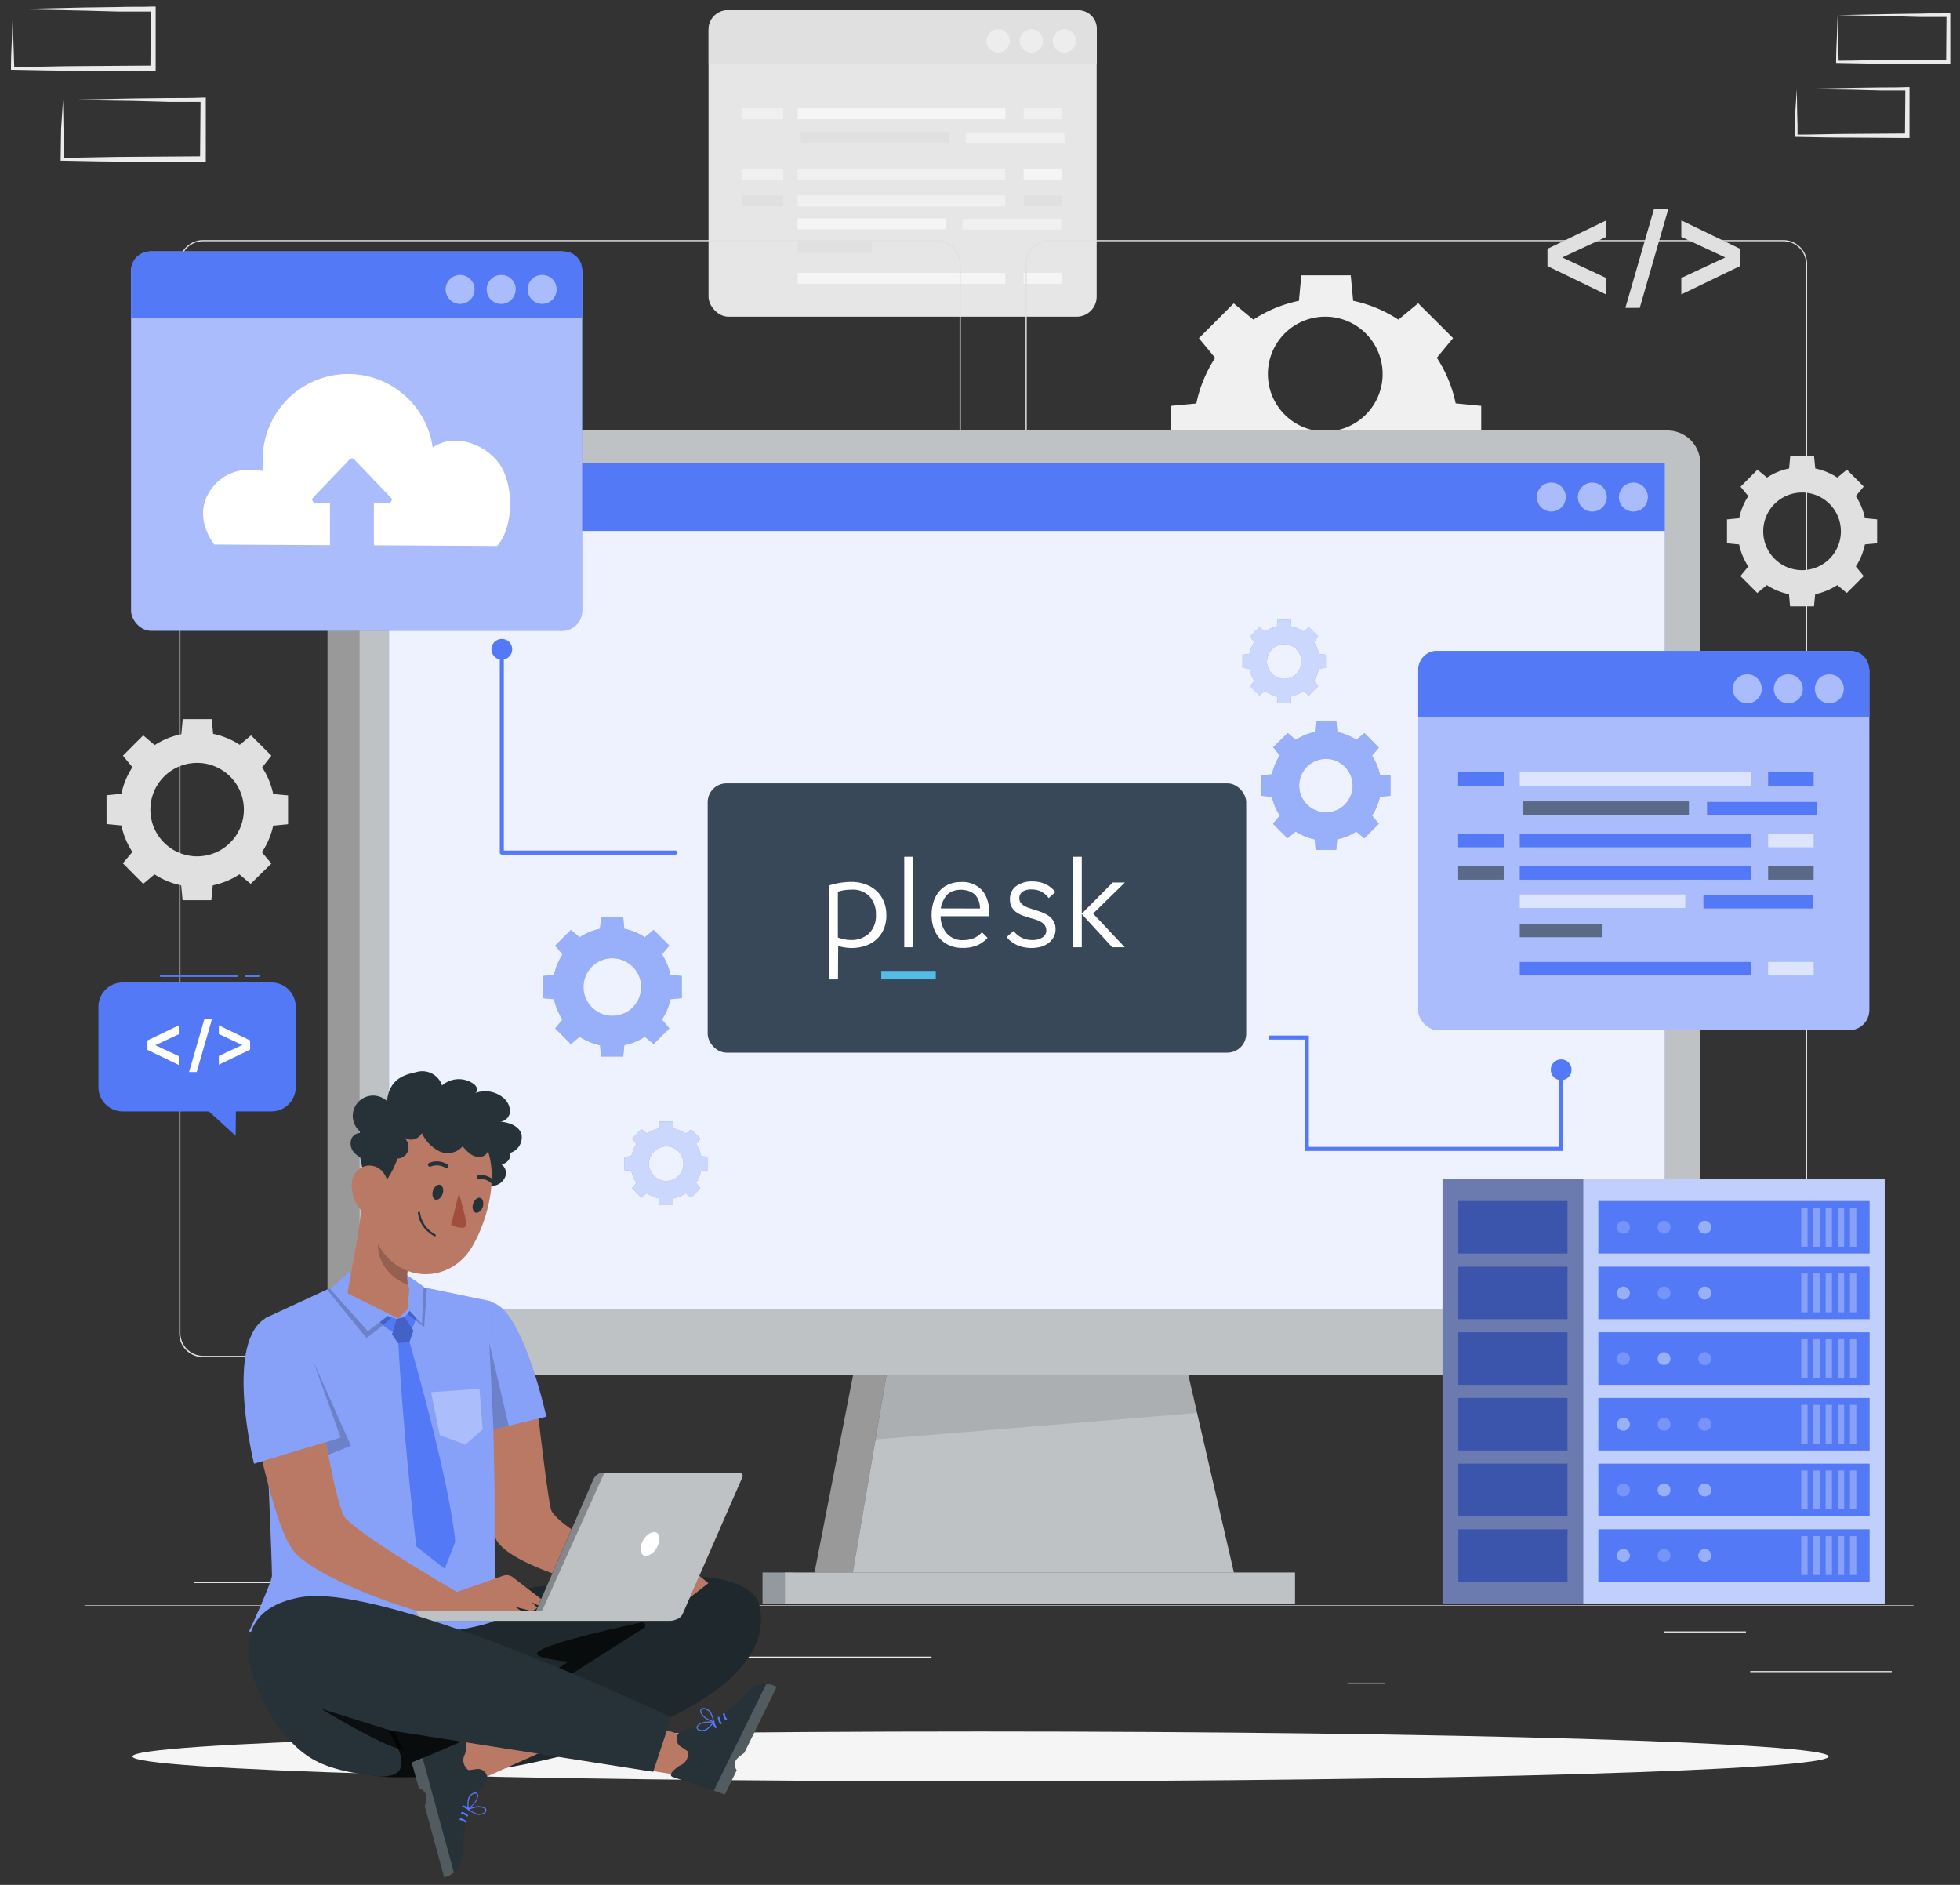 <svg id="Layer_1" data-name="Layer 1" xmlns="http://www.w3.org/2000/svg" xmlns:xlink="http://www.w3.org/1999/xlink" viewBox="0 0 520 500"><rect x="0" y="0" width="520" height="500" fill="#333333" stroke="none"/><defs><style>.cls-1{fill:none;}.cls-2{fill:#e0e0e0;}.cls-3{fill:#f0f0f0;}.cls-4{fill:#e6e6e6;}.cls-5{fill:#fafafa;}.cls-10,.cls-5{opacity:0.5;}.cls-10,.cls-11,.cls-12,.cls-16,.cls-17,.cls-18,.cls-19,.cls-20,.cls-21,.cls-22,.cls-23,.cls-5,.cls-6{isolation:isolate;}.cls-10,.cls-11,.cls-14,.cls-16,.cls-17,.cls-18,.cls-19,.cls-6{fill:#fff;}.cls-21,.cls-6{opacity:0.6;}.cls-7{fill:#ebebeb;}.cls-8{fill:#f5f5f5;}.cls-21,.cls-9{fill:#263238;}.cls-11,.cls-13,.cls-23{opacity:0.7;}.cls-12{opacity:0.1;}.cls-15{fill:#5479f7;}.cls-16{opacity:0.9;}.cls-17{opacity:0.4;}.cls-18,.cls-20,.cls-26{opacity:0.3;}.cls-19,.cls-22{opacity:0.2;}.cls-24{fill:#b97964;}.cls-25{fill:#a24e3f;}.cls-27{clip-path:url(#clip-path);}.cls-28{fill:#384859;}.cls-29{fill:#53bce6;}</style><clipPath id="clip-path"><rect class="cls-1" x="187.75" y="207.8" width="142.88" height="71.44" rx="5"/></clipPath></defs><path class="cls-2" d="M463.83,131.6a17,17,0,0,0-2.42,5.86l-3.23.32v6.33l3.23.31a16.85,16.85,0,0,0,2.42,5.86l-2.09,2.53,4.48,4.48,2.54-2.09a16.83,16.83,0,0,0,5.86,2.41l.3,3.23h6.34l.32-3.23a17.19,17.19,0,0,0,5.86-2.41l2.52,2.09,4.49-4.48-2.09-2.54a17,17,0,0,0,2.41-5.86l3.24-.31v-6.33l-3.24-.32a16.93,16.93,0,0,0-2.42-5.86l2.1-2.53L490,124.58l-2.54,2.1a17.19,17.19,0,0,0-5.86-2.41l-.32-3.24h-6.32l-.3,3.24a16.64,16.64,0,0,0-5.86,2.41l-2.54-2.09-4.48,4.51Zm21.55,2.06a10.3,10.3,0,1,1-14.57,0,10.31,10.31,0,0,1,14.57,0Z"/><path class="cls-3" d="M322.39,94.94a35,35,0,0,0-5,12.09l-6.75.63v13.08l6.75.64a35,35,0,0,0,5,12.09l-4.31,5.21,9.24,9.24,5.22-4.31a34.58,34.58,0,0,0,12.09,5l.63,6.75h13.08l.64-6.75a34.65,34.65,0,0,0,12.08-5l5.22,4.31,9.24-9.24-4.31-5.21a35,35,0,0,0,5-12.09l6.76-.64V107.66L386.2,107a35,35,0,0,0-5-12.09l4.31-5.22-9.26-9.24L371,84.79a35.09,35.09,0,0,0-12-5l-.64-6.75H345.25l-.63,6.75a35,35,0,0,0-12.09,5l-5.22-4.31-9.23,9.24Zm44.43,4.31a15.22,15.22,0,1,1,0-.06Z"/><rect class="cls-4" x="187.98" y="2.71" width="102.97" height="81.3" rx="5.32"/><path class="cls-2" d="M193,2.71h93.09a4.9,4.9,0,0,1,4.9,4.9v9.28H188V7.7A5,5,0,0,1,193,2.71Z"/><path class="cls-5" d="M285.49,10.83a3.1,3.1,0,1,1-3.11-3.09h0A3.09,3.09,0,0,1,285.49,10.83Z"/><path class="cls-5" d="M276.7,10.83a3.1,3.1,0,1,1-3.11-3.09h0a3.09,3.09,0,0,1,3.1,3.08Z"/><circle class="cls-5" cx="264.81" cy="10.83" r="3.09"/><rect class="cls-6" x="211.62" y="28.74" width="55.09" height="2.89"/><rect class="cls-2" x="212.47" y="34.98" width="39.42" height="2.89"/><rect class="cls-3" x="271.58" y="28.74" width="10.07" height="2.89"/><rect class="cls-3" x="196.96" y="28.74" width="10.84" height="2.89"/><rect class="cls-3" x="211.62" y="44.91" width="55.09" height="2.89"/><rect class="cls-6" x="271.58" y="44.91" width="10.07" height="2.89"/><rect class="cls-3" x="196.96" y="44.91" width="10.84" height="2.89"/><rect class="cls-6" x="211.62" y="72.39" width="55.09" height="2.89"/><rect class="cls-6" x="271.58" y="72.39" width="10.07" height="2.89"/><rect class="cls-3" x="211.62" y="51.86" width="55.09" height="2.89"/><rect class="cls-2" x="271.58" y="51.86" width="10.07" height="2.89"/><rect class="cls-2" x="196.96" y="51.86" width="10.84" height="2.89"/><rect class="cls-3" x="256.21" y="35.09" width="26.19" height="2.89"/><rect class="cls-6" x="211.62" y="57.92" width="39.42" height="2.89"/><rect class="cls-3" x="255.35" y="58.04" width="26.19" height="2.89"/><rect class="cls-2" x="211.62" y="64.2" width="19.72" height="2.89"/><path class="cls-2" d="M426.14,62.84l-11.67,5.45,11.67,5.45v4.4L410.55,70.6V66l15.59-7.54Z"/><path class="cls-2" d="M461.66,66v4.57l-15.6,7.54V73.74l11.67-5.45-11.67-5.45V58.46Z"/><polygon class="cls-2" points="438.83 55.38 431.22 81.67 435.03 81.67 442.63 55.38 438.83 55.38"/><path class="cls-2" d="M35.13,203.52a20.42,20.42,0,0,0-2.92,7.07l-3.94.36v7.64l3.94.38A20.32,20.32,0,0,0,35.13,226l-2.54,3L38,234.46l3-2.52a20.42,20.42,0,0,0,7.07,2.92l.37,3.94h7.63l.38-3.94a20.37,20.37,0,0,0,7.06-2.92l3,2.52L72,229.07l-2.52-3a20.17,20.17,0,0,0,3-7.05l3.94-.38V211l-3.94-.36a20.42,20.42,0,0,0-2.92-7.07L72,200.46l-5.39-5.39-3,2.51a20.54,20.54,0,0,0-7.06-2.91l-.38-3.91H48.48l-.37,4a20.46,20.46,0,0,0-7.07,2.9L38,195.07l-5.38,5.39ZM61.07,206a12.4,12.4,0,1,1-17.54,0A12.4,12.4,0,0,1,61.07,206Z"/><rect class="cls-7" x="464.34" y="443.28" width="37.55" height="0.28"/><rect class="cls-7" x="357.51" y="446.36" width="9.86" height="0.28"/><rect class="cls-7" x="441.45" y="432.76" width="21.75" height="0.28"/><rect class="cls-7" x="51.4" y="419.66" width="48.95" height="0.28"/><rect class="cls-7" x="110.45" y="419.66" width="7.18" height="0.28"/><rect class="cls-7" x="140.96" y="439.45" width="106.18" height="0.28"/><path class="cls-2" d="M473.13,360H278.4a6.32,6.32,0,0,1-6.31-6.31V70a6.32,6.32,0,0,1,6.31-6.31H473.13A6.3,6.3,0,0,1,479.44,70V353.66A6.31,6.31,0,0,1,473.13,360ZM278.4,64a6,6,0,0,0-6,6V353.66a6,6,0,0,0,6,6H473.13a6,6,0,0,0,6-6V70a6,6,0,0,0-6-6Z"/><path class="cls-2" d="M248.58,360H53.86a6.32,6.32,0,0,1-6.32-6.31V70a6.32,6.32,0,0,1,6.32-6.31H248.58A6.31,6.31,0,0,1,254.9,70h0V353.66a6.31,6.31,0,0,1-6.32,6.31ZM53.86,64a6,6,0,0,0-6,6V353.66a6.06,6.06,0,0,0,6,6H248.58a6,6,0,0,0,6-6V70a6,6,0,0,0-6-6H53.86Z"/><rect class="cls-2" x="22.42" y="425.8" width="485.25" height="0.13"/><g id="freepik--Shadow--inject-256"><path class="cls-8" d="M485.13,465.93c0,3.64-100.75,6.6-225,6.6s-225-3-225-6.6,100.74-6.62,225-6.62S485.13,462.28,485.13,465.93Z"/></g><rect class="cls-9" x="202.3" y="417.13" width="8.23" height="8.23"/><path class="cls-10" d="M96.7,99.19h25.46V349.71H94.77a7.88,7.88,0,0,1-7.88-7.88h0V109a9.81,9.81,0,0,1,9.8-9.82Z"/><polygon class="cls-10" points="227.18 360.39 215.97 417.8 232.23 417.8 245.2 360.87 227.18 360.39"/><rect class="cls-10" x="202.3" y="417.13" width="8.23" height="8.23"/><polygon class="cls-9" points="329.26 425.36 224.85 425.36 239.68 338.35 309.17 338.35 329.26 425.36"/><polygon class="cls-11" points="329.26 425.36 224.85 425.36 239.68 338.35 309.17 338.35 329.26 425.36"/><polygon class="cls-12" points="315.23 364.71 235.15 364.71 232.23 381.85 317.55 374.81 315.23 364.71"/><rect class="cls-9" x="208.23" y="417.13" width="135.35" height="8.23"/><g class="cls-13"><rect class="cls-14" x="208.23" y="417.13" width="135.35" height="8.23"/></g><path class="cls-9" d="M103.94,114.19H442.48a8.73,8.73,0,0,1,8.62,8.8V355.91a8.72,8.72,0,0,1-8.62,8.8H103.94a8.73,8.73,0,0,1-8.62-8.8V123A8.73,8.73,0,0,1,103.94,114.19Z"/><g class="cls-13"><path class="cls-14" d="M103.94,114.19H442.48a8.73,8.73,0,0,1,8.62,8.8V355.91a8.72,8.72,0,0,1-8.62,8.8H103.94a8.73,8.73,0,0,1-8.62-8.8V123A8.73,8.73,0,0,1,103.94,114.19Z"/></g><rect class="cls-15" x="103.21" y="122.82" width="338.48" height="224.58"/><rect class="cls-16" x="103.21" y="122.82" width="338.48" height="224.58"/><rect class="cls-15" x="103.21" y="122.82" width="338.48" height="18.02"/><path class="cls-10" d="M437.18,131.84a3.84,3.84,0,1,1-3.85-3.83h0A3.84,3.84,0,0,1,437.18,131.84Z"/><path class="cls-10" d="M426.29,131.84a3.84,3.84,0,1,1-3.85-3.83h0A3.85,3.85,0,0,1,426.29,131.84Z"/><path class="cls-10" d="M415.41,131.84a3.84,3.84,0,1,1-3.85-3.83h0A3.84,3.84,0,0,1,415.41,131.84Z"/><path class="cls-15" d="M149.23,253.18a15.83,15.83,0,0,0-2.24,5.44l-3,.28v5.88l3,.29a15.58,15.58,0,0,0,2.24,5.39l-1.94,2.35,4.16,4.15,2.34-1.93a16.06,16.06,0,0,0,5.39,2.24l.29,3h5.88l.28-3a15.75,15.75,0,0,0,5.44-2.24l2.34,1.93,4.16-4.15-1.94-2.35a15.6,15.6,0,0,0,2.25-5.39l3-.29V258.9l-3-.28a15.57,15.57,0,0,0-2.25-5.44l1.94-2.34-4.16-4.16-2.34,1.94a15.57,15.57,0,0,0-5.44-2.25l-.28-3h-5.88l-.29,3a15.6,15.6,0,0,0-5.39,2.25l-2.34-1.94-4.16,4.16Zm18.63,3.23a7.65,7.65,0,1,1-10.81,0l0,0a7.65,7.65,0,0,1,10.77,0Z"/><path class="cls-17" d="M149.23,253.18a15.83,15.83,0,0,0-2.24,5.44l-3,.28v5.88l3,.29a15.58,15.58,0,0,0,2.24,5.39l-1.94,2.35,4.16,4.15,2.34-1.93a16.06,16.06,0,0,0,5.39,2.24l.29,3h5.88l.28-3a15.75,15.75,0,0,0,5.44-2.24l2.34,1.93,4.16-4.15-1.94-2.35a15.6,15.6,0,0,0,2.25-5.39l3-.29V258.9l-3-.28a15.57,15.57,0,0,0-2.25-5.44l1.94-2.34-4.16-4.16-2.34,1.94a15.57,15.57,0,0,0-5.44-2.25l-.28-3h-5.88l-.29,3a15.6,15.6,0,0,0-5.39,2.25l-2.34-1.94-4.16,4.16Zm18.63,3.23a7.65,7.65,0,1,1-10.81,0l0,0a7.65,7.65,0,0,1,10.77,0Z"/><path class="cls-15" d="M339.54,200.38a14.59,14.59,0,0,0-2.08,5l-2.81.26v5.47l2.81.26a14.67,14.67,0,0,0,2.08,5l-1.8,2.15,3.86,3.86,2.15-1.8a14.52,14.52,0,0,0,5.05,2.08l.25,2.81h5.46l.25-2.81a14.52,14.52,0,0,0,5.05-2.08l2.15,1.8,3.86-3.86-1.8-2.15a14.67,14.67,0,0,0,2.08-5l2.81-.26v-5.39l-2.81-.26a14.75,14.75,0,0,0-2.08-5l1.8-2.15L362,194.45l-2.15,1.8a14.72,14.72,0,0,0-5.05-2.08l-.25-2.81h-5.46l-.25,2.81a14.72,14.72,0,0,0-5.05,2.08l-2.15-1.8-3.86,3.77Zm17.24,3a7.09,7.09,0,1,1-10,0h0a7.09,7.09,0,0,1,10,0l0,0Z"/><path class="cls-17" d="M339.54,200.38a14.59,14.59,0,0,0-2.08,5l-2.81.26v5.47l2.81.26a14.67,14.67,0,0,0,2.08,5l-1.8,2.15,3.86,3.86,2.15-1.8a14.52,14.52,0,0,0,5.05,2.08l.25,2.81h5.46l.25-2.81a14.52,14.52,0,0,0,5.05-2.08l2.15,1.8,3.86-3.86-1.8-2.15a14.67,14.67,0,0,0,2.08-5l2.81-.26v-5.39l-2.81-.26a14.75,14.75,0,0,0-2.08-5l1.8-2.15L362,194.45l-2.15,1.8a14.72,14.72,0,0,0-5.05-2.08l-.25-2.81h-5.46l-.25,2.81a14.72,14.72,0,0,0-5.05,2.08l-2.15-1.8-3.86,3.77Zm17.24,3a7.09,7.09,0,1,1-10,0h0a7.09,7.09,0,0,1,10,0l0,0Z"/><path class="cls-15" d="M332.8,170.26a9.59,9.59,0,0,0-1.34,3.24l-1.82.16v3.52l1.82.17a9.32,9.32,0,0,0,1.34,3.24l-1.17,1.4,2.49,2.48,1.41-1.16a9.34,9.34,0,0,0,3.24,1.35l.17,1.82h3.51l.17-1.82a9.21,9.21,0,0,0,3.23-1.35l1.41,1.16,2.48-2.48-1.15-1.4a9.51,9.51,0,0,0,1.34-3.24l1.82-.17v-3.52l-1.82-.17a9.8,9.8,0,0,0-1.34-3.24l1.15-1.4-2.48-2.49-1.41,1.17a9.48,9.48,0,0,0-3.23-1.35l-.17-1.81h-3.51l-.17,1.81a9.53,9.53,0,0,0-3.24,1.35l-1.41-1.17-2.49,2.49Zm11.14,2a4.58,4.58,0,1,1-6.48,0v0A4.59,4.59,0,0,1,343.94,172.21Z"/><path class="cls-11" d="M332.8,170.26a9.59,9.59,0,0,0-1.34,3.24l-1.82.16v3.52l1.82.17a9.32,9.32,0,0,0,1.34,3.24l-1.17,1.4,2.49,2.48,1.41-1.16a9.34,9.34,0,0,0,3.24,1.35l.17,1.82h3.51l.17-1.82a9.21,9.21,0,0,0,3.23-1.35l1.41,1.16,2.48-2.48-1.15-1.4a9.51,9.51,0,0,0,1.34-3.24l1.82-.17v-3.52l-1.82-.17a9.8,9.8,0,0,0-1.34-3.24l1.15-1.4-2.48-2.49-1.41,1.17a9.48,9.48,0,0,0-3.23-1.35l-.17-1.81h-3.51l-.17,1.81a9.53,9.53,0,0,0-3.24,1.35l-1.41-1.17-2.49,2.49Zm11.14,2a4.58,4.58,0,1,1-6.48,0v0A4.59,4.59,0,0,1,343.94,172.21Z"/><path class="cls-15" d="M168.83,303.46a9.52,9.52,0,0,0-1.33,3.23l-1.82.17v3.53l1.82.17a9.44,9.44,0,0,0,1.33,3.23l-1.15,1.4,2.49,2.49,1.4-1.16a9.08,9.08,0,0,0,3.23,1.34l.17,1.82h3.56l.17-1.82a9,9,0,0,0,3.23-1.34l1.42,1.16,2.48-2.49-1.16-1.4a9.27,9.27,0,0,0,1.34-3.23l1.82-.17v-3.53l-1.82-.17a9.46,9.46,0,0,0-1.34-3.23l1.16-1.4-2.48-2.45-1.42,1.08a9.48,9.48,0,0,0-3.23-1.35l-.17-1.81H175l-.17,1.81a9.53,9.53,0,0,0-3.24,1.35l-1.4-1.16L167.72,302Zm11.17,2a4.58,4.58,0,1,1-6.48,0h0A4.59,4.59,0,0,1,180,305.41Z"/><path class="cls-11" d="M168.83,303.46a9.52,9.52,0,0,0-1.33,3.23l-1.82.17v3.53l1.82.17a9.44,9.44,0,0,0,1.33,3.23l-1.15,1.4,2.49,2.49,1.4-1.16a9.08,9.08,0,0,0,3.23,1.34l.17,1.82h3.56l.17-1.82a9,9,0,0,0,3.23-1.34l1.42,1.16,2.48-2.49-1.16-1.4a9.27,9.27,0,0,0,1.34-3.23l1.82-.17v-3.53l-1.82-.17a9.46,9.46,0,0,0-1.34-3.23l1.16-1.4-2.48-2.45-1.42,1.08a9.48,9.48,0,0,0-3.23-1.35l-.17-1.81H175l-.17,1.81a9.53,9.53,0,0,0-3.24,1.35l-1.4-1.16L167.72,302Zm11.17,2a4.58,4.58,0,1,1-6.48,0h0A4.59,4.59,0,0,1,180,305.41Z"/><path class="cls-15" d="M179.19,226.7H133.14a.54.54,0,0,1-.54-.54V172.23a.54.54,0,1,1,1.07,0v53.4h45.52a.54.54,0,0,1,.54.53A.54.54,0,0,1,179.19,226.7Z"/><circle class="cls-15" cx="133.14" cy="172.23" r="2.76"/><circle class="cls-15" cx="414.18" cy="283.78" r="2.76"/><polygon class="cls-15" points="414.72 305.31 346.18 305.31 346.18 275.78 336.61 275.78 336.61 274.7 347.25 274.7 347.25 304.23 413.64 304.23 413.64 283.38 414.72 283.38 414.72 305.31"/><g id="freepik--Server--inject-256"><rect class="cls-15" x="382.71" y="312.84" width="117.31" height="112.52"/><rect class="cls-17" x="382.71" y="312.84" width="117.31" height="112.52"/><rect class="cls-17" x="420.05" y="312.84" width="79.96" height="112.52"/><rect class="cls-15" x="424.05" y="318.59" width="71.97" height="13.93"/><rect class="cls-15" x="424.05" y="336.01" width="71.97" height="13.93"/><rect class="cls-15" x="424.05" y="353.42" width="71.97" height="13.93"/><rect class="cls-15" x="424.05" y="370.84" width="71.97" height="13.93"/><rect class="cls-15" x="424.05" y="388.26" width="71.97" height="13.93"/><rect class="cls-15" x="424.05" y="405.68" width="71.97" height="13.93"/><rect class="cls-15" x="386.9" y="318.59" width="28.97" height="13.93"/><rect class="cls-15" x="386.9" y="336.01" width="28.97" height="13.93"/><rect class="cls-15" x="386.9" y="353.42" width="28.97" height="13.93"/><rect class="cls-15" x="386.9" y="370.84" width="28.97" height="13.93"/><rect class="cls-15" x="386.9" y="388.26" width="28.97" height="13.93"/><rect class="cls-15" x="386.9" y="405.68" width="28.97" height="13.93"/><rect class="cls-18" x="490.81" y="320.4" width="1.68" height="10.31"/><rect class="cls-18" x="487.58" y="320.4" width="1.68" height="10.31"/><rect class="cls-18" x="484.35" y="320.4" width="1.68" height="10.31"/><rect class="cls-18" x="481.11" y="320.4" width="1.68" height="10.31"/><rect class="cls-18" x="477.88" y="320.4" width="1.68" height="10.31"/><rect class="cls-18" x="490.81" y="337.82" width="1.68" height="10.3"/><rect class="cls-18" x="487.58" y="337.82" width="1.68" height="10.3"/><rect class="cls-18" x="484.35" y="337.82" width="1.68" height="10.3"/><rect class="cls-18" x="481.11" y="337.82" width="1.68" height="10.3"/><rect class="cls-18" x="477.88" y="337.82" width="1.68" height="10.3"/><rect class="cls-18" x="490.81" y="355.24" width="1.68" height="10.3"/><rect class="cls-18" x="487.58" y="355.24" width="1.68" height="10.3"/><rect class="cls-18" x="484.35" y="355.24" width="1.68" height="10.3"/><rect class="cls-18" x="481.11" y="355.24" width="1.68" height="10.3"/><rect class="cls-18" x="477.88" y="355.24" width="1.68" height="10.3"/><rect class="cls-18" x="490.81" y="372.66" width="1.68" height="10.31"/><rect class="cls-18" x="487.58" y="372.66" width="1.68" height="10.31"/><rect class="cls-18" x="484.35" y="372.66" width="1.68" height="10.31"/><rect class="cls-18" x="481.11" y="372.66" width="1.68" height="10.31"/><rect class="cls-18" x="477.88" y="372.66" width="1.68" height="10.31"/><rect class="cls-18" x="490.81" y="390.08" width="1.68" height="10.3"/><rect class="cls-18" x="487.58" y="390.08" width="1.68" height="10.3"/><rect class="cls-18" x="484.35" y="390.08" width="1.68" height="10.3"/><rect class="cls-18" x="481.11" y="390.08" width="1.68" height="10.3"/><rect class="cls-18" x="477.88" y="390.08" width="1.68" height="10.3"/><rect class="cls-18" x="490.81" y="407.49" width="1.68" height="10.31"/><rect class="cls-18" x="487.58" y="407.49" width="1.68" height="10.31"/><rect class="cls-18" x="484.35" y="407.49" width="1.68" height="10.31"/><rect class="cls-18" x="481.11" y="407.49" width="1.68" height="10.31"/><rect class="cls-18" x="477.88" y="407.49" width="1.68" height="10.31"/><path class="cls-19" d="M432.42,325.55a1.72,1.72,0,1,1-1.71-1.71h0A1.72,1.72,0,0,1,432.42,325.55Z"/><path class="cls-19" d="M443.19,325.55a1.71,1.71,0,1,1-1.71-1.71h0A1.71,1.71,0,0,1,443.19,325.55Z"/><path class="cls-17" d="M454,325.55a1.72,1.72,0,1,1-1.72-1.71h0A1.72,1.72,0,0,1,454,325.55Z"/><path class="cls-17" d="M432.42,343a1.72,1.72,0,1,1-1.71-1.71h0A1.72,1.72,0,0,1,432.42,343Z"/><path class="cls-19" d="M443.19,343a1.71,1.71,0,1,1-1.71-1.71h0A1.71,1.71,0,0,1,443.19,343Z"/><path class="cls-17" d="M454,343a1.72,1.72,0,1,1-1.72-1.71h0A1.72,1.72,0,0,1,454,343Z"/><path class="cls-19" d="M432.42,360.39a1.72,1.72,0,1,1-1.71-1.71h0A1.72,1.72,0,0,1,432.42,360.39Z"/><path class="cls-17" d="M443.19,360.39a1.71,1.71,0,1,1-1.71-1.71h0A1.71,1.71,0,0,1,443.19,360.39Z"/><path class="cls-19" d="M454,360.39a1.72,1.72,0,1,1-1.72-1.71h0A1.72,1.72,0,0,1,454,360.39Z"/><path class="cls-17" d="M432.42,377.81a1.72,1.72,0,1,1-1.71-1.71h0A1.72,1.72,0,0,1,432.42,377.81Z"/><path class="cls-19" d="M443.19,377.81a1.71,1.71,0,1,1-1.71-1.71h0A1.71,1.71,0,0,1,443.19,377.81Z"/><path class="cls-19" d="M454,377.81a1.72,1.72,0,1,1-1.72-1.71h0A1.72,1.72,0,0,1,454,377.81Z"/><path class="cls-19" d="M432.42,395.23a1.72,1.72,0,1,1-1.71-1.71h0A1.72,1.72,0,0,1,432.42,395.23Z"/><path class="cls-17" d="M443.19,395.23a1.71,1.71,0,1,1-1.71-1.71h0A1.71,1.71,0,0,1,443.19,395.23Z"/><path class="cls-17" d="M454,395.23a1.72,1.72,0,1,1-1.72-1.71h0A1.72,1.72,0,0,1,454,395.23Z"/><path class="cls-17" d="M432.42,412.61a1.72,1.72,0,1,1-1.71-1.71h0A1.72,1.72,0,0,1,432.42,412.61Z"/><path class="cls-19" d="M443.19,412.61a1.71,1.71,0,1,1-1.71-1.71h0A1.71,1.71,0,0,1,443.19,412.61Z"/><path class="cls-17" d="M454,412.61a1.72,1.72,0,1,1-1.72-1.71h0A1.72,1.72,0,0,1,454,412.61Z"/><rect class="cls-20" x="382.71" y="312.84" width="37.34" height="112.52"/></g><rect class="cls-15" x="376.27" y="172.65" width="119.67" height="100.62" rx="5.32"/><rect class="cls-10" x="376.27" y="172.65" width="119.67" height="100.62" rx="5.32"/><path class="cls-15" d="M381.26,172.65H491a4.9,4.9,0,0,1,4.9,4.9V190.2H376.26V177.63a5,5,0,0,1,5-5Z"/><path class="cls-10" d="M489.17,182.7a3.84,3.84,0,1,1-3.84-3.83h0A3.83,3.83,0,0,1,489.17,182.7Z"/><path class="cls-10" d="M478.29,182.7a3.84,3.84,0,1,1-3.84-3.83h0A3.83,3.83,0,0,1,478.29,182.7Z"/><path class="cls-10" d="M467.4,182.7a3.84,3.84,0,1,1-3.85-3.83h0A3.83,3.83,0,0,1,467.4,182.7Z"/><rect class="cls-6" x="403.2" y="204.86" width="61.38" height="3.58"/><rect class="cls-21" x="404.15" y="212.59" width="43.92" height="3.58"/><rect class="cls-15" x="469.09" y="204.86" width="12.08" height="3.58"/><rect class="cls-15" x="386.86" y="204.86" width="12.08" height="3.58"/><rect class="cls-15" x="403.2" y="221.18" width="61.38" height="3.58"/><rect class="cls-6" x="469.09" y="221.18" width="12.08" height="3.58"/><rect class="cls-15" x="386.86" y="221.18" width="12.08" height="3.58"/><rect class="cls-15" x="403.2" y="255.18" width="61.38" height="3.58"/><rect class="cls-6" x="469.09" y="255.18" width="12.08" height="3.58"/><rect class="cls-15" x="403.2" y="229.78" width="61.38" height="3.58"/><rect class="cls-21" x="469.09" y="229.78" width="12.08" height="3.58"/><rect class="cls-21" x="386.86" y="229.78" width="12.08" height="3.58"/><rect class="cls-15" x="452.88" y="212.73" width="29.17" height="3.58"/><rect class="cls-6" x="403.2" y="237.28" width="43.92" height="3.58"/><rect class="cls-15" x="451.93" y="237.42" width="29.17" height="3.58"/><rect class="cls-21" x="403.2" y="245.04" width="21.96" height="3.58"/><rect class="cls-15" x="34.78" y="66.7" width="119.67" height="100.62" rx="5.32"/><rect class="cls-10" x="34.78" y="66.7" width="119.67" height="100.62" rx="5.32"/><path class="cls-15" d="M39.75,66.7H149.54a4.9,4.9,0,0,1,4.91,4.9h0V84.25H34.78V71.69A5,5,0,0,1,39.75,66.7Z"/><path class="cls-10" d="M147.68,76.77a3.84,3.84,0,1,1-3.82-3.84h0A3.82,3.82,0,0,1,147.68,76.77Z"/><path class="cls-10" d="M136.8,76.77A3.84,3.84,0,1,1,133,72.94h0a3.82,3.82,0,0,1,3.84,3.81Z"/><path class="cls-10" d="M125.91,76.77a3.84,3.84,0,1,1-3.84-3.83h0a3.83,3.83,0,0,1,3.83,3.82Z"/><path class="cls-14" d="M132.32,122.8c-4-5.33-12.1-7.92-17.52-4.08A22.65,22.65,0,0,0,69.93,125h0c-5.24-1.19-11,.07-14.38,5.48-4.42,7,1.3,13.95,1.3,13.95l30.7.18V133.33H83.63a.78.78,0,0,1-.79-.78.82.82,0,0,1,.22-.55l4.52-4.72,5.23-5.46a.79.79,0,0,1,1.13,0v0l5.23,5.46L103.7,132a.78.78,0,0,1,0,1.12.76.76,0,0,1-.52.21H99.2v11.31l32.69.19C136.54,139.48,136.29,128.12,132.32,122.8Z"/><g id="freepik--Character--inject-256"><path class="cls-9" d="M103.17,428.35s93.86-22,98.32-2.44c6.38,27.91-61.34,46.68-97.41,45.53S103.17,428.35,103.17,428.35Z"/><path class="cls-22" d="M103.17,428.35s93.86-22,98.32-2.44c6.38,27.91-61.34,46.68-97.41,45.53S103.17,428.35,103.17,428.35Z"/><path class="cls-23" d="M170.7,431.94l-44.08,28,5.88,8.36s-3.09,4.6-9-9.51l27.27-18s-8.53-.85-8.32-2.15c.37-2.16,19.12-6.37,27.67-8.24a.85.85,0,0,1,.58,1.59Z"/><path class="cls-23" d="M125,456.78l7.65,12.39a153.88,153.88,0,0,1-28.59,2.25,27.08,27.08,0,0,1-9.21-1.67l-2.68-4.91L98,453.21Z"/><polygon class="cls-24" points="139.61 451.87 120.01 464.3 123.53 473.81 146.54 463.47 139.61 451.87"/><path class="cls-9" d="M109.22,467.49l1.93,6.84a2.72,2.72,0,0,1,1.89,1.75,9,9,0,0,1-.34,3L117.85,498a5.46,5.46,0,0,0,3.29-2.07c1.4-1.6,1.56-3.94,1.61-5.67.09-2.88,1.74-11.34,1.74-11.34a9.4,9.4,0,0,1,3-4.14,4.32,4.32,0,0,0,1.78-3.29,2.49,2.49,0,0,0-2.71-2.23,2.79,2.79,0,0,0-.4.07l-1.87.23a3.24,3.24,0,0,1-.9-4.31s1.08-4.11-.61-3.42c-1,.39-5.31,2.33-8.78,3.75l-2.24.92h0Z"/><path class="cls-15" d="M123.77,483.4a.26.26,0,0,0-.06-.31,3.06,3.06,0,0,0-1.47-.76c-.3,0-.43.42-.14.48a2.81,2.81,0,0,1,1.31.66.22.22,0,0,0,.31,0l0,0Z"/><path class="cls-15" d="M124.16,481.73a.28.28,0,0,0-.06-.31,3,3,0,0,0-1.47-.75c-.3-.07-.44.41-.14.47a2.73,2.73,0,0,1,1.3.66.23.23,0,0,0,.32,0,.18.18,0,0,0,0-.07Z"/><path class="cls-15" d="M124.48,480a.29.29,0,0,0-.06-.32,3.23,3.23,0,0,0-1.48-.76c-.29-.06-.43.41-.13.48a2.71,2.71,0,0,1,1.3.67.23.23,0,0,0,.32,0,.16.16,0,0,0,0-.07Z"/><path class="cls-19" d="M111.73,466.48h0l-2.51,1.08,1.93,6.84a2.71,2.71,0,0,1,1.89,1.74,8.92,8.92,0,0,1-.34,3L117.85,498a7.93,7.93,0,0,0,1.8-.71c.28-.2.52-.41.76-.61l-8.3-30.35Z"/><path class="cls-15" d="M127.1,481.42a3.41,3.41,0,0,1-.55-.05,8.9,8.9,0,0,1-2.41-1.34l-.22-.14.24-.1a12.5,12.5,0,0,1,2-.59,3.87,3.87,0,0,1,2.08.12.87.87,0,0,1,.78,1,.88.88,0,0,1-.51.7A2.37,2.37,0,0,1,127.1,481.42ZM124.49,480a7.82,7.82,0,0,0,2.16,1.13,2.22,2.22,0,0,0,1.72-.32.77.77,0,0,0,.39-.7c-.06-.28-.39-.44-.58-.51a3.69,3.69,0,0,0-2-.11A10.81,10.81,0,0,0,124.49,480Z"/><path class="cls-15" d="M124.07,480.11v-.25a9.88,9.88,0,0,1,.12-2.77,2.6,2.6,0,0,1,1.33-1.47.88.88,0,0,1,1.29,1.08,3.84,3.84,0,0,1-1,1.84,11.7,11.7,0,0,1-1.53,1.37Zm2-4.31a1.25,1.25,0,0,0-.42.08,2.28,2.28,0,0,0-1.17,1.32,7.37,7.37,0,0,0-.12,2.39,10.51,10.51,0,0,0,1.31-1.19,3.84,3.84,0,0,0,.91-1.71.83.83,0,0,0-.14-.76.47.47,0,0,0-.37-.14Z"/><path class="cls-24" d="M142,368.63s3.42,30.51,4.31,32.15c3.1,5.54,23.62,15.08,23.62,15.08l10.46-2.15,7.55,6.26-4.95,3.87-5.8-2.16a53.06,53.06,0,0,1-9.58.84c-5.39,0-31.47-6.6-35.83-13.87s-6.34-40.94-6.34-40.94Z"/><path class="cls-15" d="M124.93,380.63s-8-26.8,2-34.24,18,29.41,18,29.41Z"/><path class="cls-18" d="M124.93,380.63s-8-26.8,2-34.24,18,29.41,18,29.41Z"/><path class="cls-15" d="M131.27,429.64l-.07-35.55-1-48.91-20.76-4.31-18.31-.81L70.4,349.64l-.48,11.94s2.37,54.79,2.24,56.45c-.16,2-6.07,14.73-6.07,14.73C92.36,438.75,131.7,431.45,131.27,429.64Z"/><path class="cls-18" d="M131.27,429.64l-.07-35.55-1-48.91-20.76-4.31-18.31-.81L70.4,349.64l-.48,11.94s2.37,54.79,2.24,56.45c-.16,2-6.07,14.73-6.07,14.73C92.36,438.75,131.7,431.45,131.27,429.64Z"/><path class="cls-15" d="M101.54,348s5.09,4.54,7.7-1.32l1.36,1.07s-.13,4.37-2.61,5.82c.6,2.42,11,37.65,12.8,55.41L118,416.16l-7.55-5.94s-3.64-30.46-4.89-56.35a10.52,10.52,0,0,1-6.46-6.15Z"/><polygon class="cls-22" points="108.11 348.6 112.53 352.03 113.25 341.72 111.85 341.42 110.67 348.37 108.58 347.15 108.11 348.6"/><path class="cls-22" d="M86.83,342.12c-.07,0,10.4,12.81,10.4,12.81l3.55-2.71,2.45-2.07.63-.78L90,339.74a20.5,20.5,0,0,1-2,1.9A5.81,5.81,0,0,0,86.83,342.12Z"/><polygon class="cls-15" points="87.58 341.91 92.64 337.38 106.5 350.36 102.88 349.08 97.59 353.14 87.58 341.91"/><path class="cls-15" d="M106.5,350.36c-.3-.59,1.08-12.38,1.08-12.38l4.91,3.37c-.26-.06-.43,9.69-.59,9.69s-3.23-3.34-3.23-3.34Z"/><polygon class="cls-22" points="130.91 379.18 129.83 356.28 134.96 378.2 130.91 379.18"/><path class="cls-22" d="M86.45,382.52c.65-.13,3.91-1.21,3.91-1.21l-7.25-20.23,10,22.44-6,2.39Z"/><polygon class="cls-18" points="87.58 341.91 92.64 337.38 106.5 350.36 102.88 349.08 97.59 353.14 87.58 341.91"/><path class="cls-18" d="M106.5,350.36c-.3-.59,1.08-12.38,1.08-12.38l4.91,3.37c-.26-.06-.43,9.69-.59,9.69s-3.23-3.34-3.23-3.34Z"/><polygon class="cls-18" points="114.37 369.3 116.69 380.73 123.47 383.19 128.05 379.19 127.21 368.4 114.37 369.3"/><path class="cls-15" d="M107.33,349.37l-2.15.52s-.08.14,0,.05S104,354,104,354c.35.32,1.5,2.31,1.63,2.28s3-.3,3-.3l1.07-3Z"/><path class="cls-22" d="M107.33,349.37l-2.15.52s-.08.14,0,.05S104,354,104,354c.35.32,1.5,2.31,1.63,2.28s3-.3,3-.3l1.07-3Z"/><path class="cls-24" d="M83.66,365.74s5.09,33.87,8,37c5,5.38,29.58,19.55,29.58,19.55l12.3-4.31a2.75,2.75,0,0,1,2.51.41l8.4,6.46-.8.68a1.14,1.14,0,0,1-1.26.15l-1.3-.64,1.45,1.42-.45.4a1.87,1.87,0,0,1-1.69.36l-3.76-1,3.47,2.32a3.15,3.15,0,0,1-2.85.59l-5.49-1.56a69.68,69.68,0,0,1-11.41,1.62c-6.46.4-37-10.27-42.73-18.08S66.09,370.8,66.09,370.8Z"/><path class="cls-15" d="M67.4,388.27s-7.62-30.7,2.4-38.14,19.94,31.4,19.94,31.4Z"/><path class="cls-18" d="M67.4,388.27s-7.62-30.7,2.4-38.14,19.94,31.4,19.94,31.4Z"/><path class="cls-9" d="M133,308.85a2.68,2.68,0,0,0,.23-5.3l-5.94-.59q.42,5.71.85,11.43a6,6,0,0,0,3.51,0,3.83,3.83,0,0,0,2.45-2.4A2.78,2.78,0,0,0,133,308.85Z"/><path class="cls-24" d="M110.27,330.84,97.51,314.78v.05c0,1.52,0,3.23-.17,5.11,0,0-1.38-.66-1.38-.64-.55,8.34-3.85,22.63-3.7,23.81l13.41,6.67,2.45-2.44.47-5.39C107.23,338.5,108.5,334.54,110.27,330.84Z"/><path class="cls-22" d="M108.36,336.26l-8.07-6.38c-.21,3.23,1.49,8.35,8,11A9.39,9.39,0,0,1,108.36,336.26Z"/><path class="cls-24" d="M100.23,306.82c-2.64,10.77-3.64,16,0,23.06,5.55,10.63,19.12,10.71,25,.88,5.25-8.85,8.7-25-.43-32.39a15.36,15.36,0,0,0-24.52,8.45Z"/><path class="cls-9" d="M102.51,292.14c3.23-5.38,11.85-6.26,15-2,.47.64-4.64.79-4.06.75l-3,8.53c-.6-.34-2.06,0-3.3,1.76,0,0-1.93,11.72-8,15C93.2,308,93.88,292.17,102.51,292.14Z"/><path class="cls-24" d="M93.3,314.36a10.44,10.44,0,0,0,3.16,7.4c2.69,2.55,5.79.57,6.53-2.86.66-3.09.07-8.15-3.33-9.4S93.3,310.93,93.3,314.36Z"/><path class="cls-9" d="M114.86,315.88c-.33,1.07,0,2.15.68,2.35s1.56-.5,1.91-1.58,0-2.15-.68-2.36S115.21,314.79,114.86,315.88Z"/><path class="cls-9" d="M125.51,319.34c-.34,1.07,0,2.15.68,2.34s1.57-.49,1.9-1.57,0-2.15-.68-2.36S125.85,318.25,125.51,319.34Z"/><path class="cls-25" d="M121.76,316.44s1.36,4.94,2,7.87a1.17,1.17,0,0,1-.89,1.39l-.19,0a6.28,6.28,0,0,1-3-.83Z"/><path class="cls-9" d="M113.73,309.36a.57.57,0,0,0,.53.1,4.29,4.29,0,0,1,3.85.29.55.55,0,0,0,.75-.11.53.53,0,0,0-.12-.74,5.3,5.3,0,0,0-4.86-.43.53.53,0,0,0-.31.67A.6.6,0,0,0,113.73,309.36Z"/><path class="cls-9" d="M131.16,314.4a.57.57,0,0,0,.28-.14.51.51,0,0,0,0-.74,5.25,5.25,0,0,0-4.47-1.83.55.55,0,0,0-.45.61.52.52,0,0,0,.6.44h0a4.1,4.1,0,0,1,3.53,1.49A.54.54,0,0,0,131.16,314.4Z"/><path class="cls-9" d="M114,327.1a9.48,9.48,0,0,0,1.18.81.32.32,0,0,0,.4-.09h0a.3.3,0,0,0-.13-.39,7.72,7.72,0,0,1-4-5.74.29.29,0,0,0-.3-.25.25.25,0,0,0-.27.23.09.09,0,0,0,0,.07A7.79,7.79,0,0,0,114,327.1Z"/><path class="cls-9" d="M138.33,300.78c-.73-2.15-3.3-3.06-5.57-3.23a2.88,2.88,0,0,0,2.55-2.9,4.83,4.83,0,0,0-2-3.62,7.47,7.47,0,0,0-7.23-1.07,1.09,1.09,0,0,0,.46-1.29,2.43,2.43,0,0,0-.9-1.15,6.71,6.71,0,0,0-8.35.42,5.53,5.53,0,0,0-6.47-3.64c-2.57.67-7.42,1.19-8.16,7.77a5.39,5.39,0,0,0-7.44,7.8,6,6,0,0,0,1.12.82,2.51,2.51,0,0,0-3.12,1.45,3.6,3.6,0,0,0,.71,3.58,6.65,6.65,0,0,0,3.23,1.92,6.34,6.34,0,0,0,3.56.1,3.45,3.45,0,0,0,2.4-2.45,2.56,2.56,0,0,0,2.74,2,3,3,0,0,0,2.5-2.45,3.57,3.57,0,0,0-1.38-3.3,3.22,3.22,0,0,0,4.55-.39,3.27,3.27,0,0,0,.39-.58,10.21,10.21,0,0,0,4.63,4.82,5.23,5.23,0,0,0,6.19-1.32,10.93,10.93,0,0,0,2.24,2.16,3.62,3.62,0,0,0,3,.53,2.22,2.22,0,0,0,1.57-2.39,6.36,6.36,0,0,0,6,1.39A4.32,4.32,0,0,0,138.33,300.78Z"/><path class="cls-9" d="M149.4,427.3H110.45c0,1.48,1.67,2.68,3.71,2.67h63.45c2,0,3.65-1.22,3.64-2.7Z"/><path class="cls-9" d="M178.19,429.85H142.64a1,1,0,0,1-1.08-.9.92.92,0,0,1,.05-.28l15.84-36.28a3.13,3.13,0,0,1,2.94-1.76h35.55a1,1,0,0,1,1.08.89.72.72,0,0,1-.06.29L181.13,428.1A3.13,3.13,0,0,1,178.19,429.85Z"/><path class="cls-11" d="M195.94,390.62H160.39a3.11,3.11,0,0,0-2.94,1.76L142.22,427.3H110.45c0,1.48,1.67,2.68,3.71,2.67h63.45a4.39,4.39,0,0,0,1.75-.36,2.81,2.81,0,0,0,1.78-1.54L197,391.78a.77.77,0,0,0,.06-.3A1,1,0,0,0,195.94,390.62Z"/><path class="cls-14" d="M174.56,410c-.78,1.73-2.33,2.93-3.49,2.69s-1.48-1.83-.72-3.57,2.31-2.92,3.48-2.68S175.33,408.16,174.56,410Z"/><g class="cls-26"><path d="M157.4,392.38,142.16,427.3h1.65l16.53-36.63A3.08,3.08,0,0,0,157.4,392.38Z"/></g><polygon class="cls-24" points="159.23 467.56 182.15 471.24 185.83 461.79 161.74 454.27 159.23 467.56"/><path class="cls-9" d="M192.35,476l3.09-6.4a2.66,2.66,0,0,1-.26-2.56c.34-.78,2.27-2.05,2.27-2.05l8.62-17.54a7.91,7.91,0,0,0-1.82-.65,8.62,8.62,0,0,0-2,0c-2.1.29-3.76,1.92-4.94,3.23-2,2.15-8.83,7.33-8.83,7.33a9.46,9.46,0,0,1-5,1.14A4.22,4.22,0,0,0,180,459.8a2.46,2.46,0,0,0,.49,3.45,2.14,2.14,0,0,0,.38.23l1.56,1.08a3.23,3.23,0,0,1-2.15,3.82s-3.56,2.35-1.8,3c1,.36,5.51,1.79,9.05,3l2.29.8h0Z"/><path class="cls-15" d="M192,454.44a.28.28,0,0,0-.17.28,3.18,3.18,0,0,0,.6,1.54c.19.25.61,0,.42-.26a2.72,2.72,0,0,1-.53-1.36.22.22,0,0,0-.22-.22Z"/><path class="cls-15" d="M190.6,455.44a.26.26,0,0,0-.16.28,3.11,3.11,0,0,0,.59,1.54c.18.24.6,0,.42-.27a2.72,2.72,0,0,1-.53-1.36.24.24,0,0,0-.26-.21l0,0Z"/><path class="cls-15" d="M189.23,456.5a.28.28,0,0,0-.16.28,3.18,3.18,0,0,0,.6,1.54c.18.24.6,0,.41-.27a2.77,2.77,0,0,1-.52-1.35.24.24,0,0,0-.25-.22l-.07,0Z"/><path class="cls-19" d="M195.18,467.05c.34-.78,2.27-2.05,2.27-2.05l8.62-17.54a7.91,7.91,0,0,0-1.82-.65h-1L189.37,475l.39.13h0l2.56.9,3.1-6.4A2.68,2.68,0,0,1,195.18,467.05Z"/><path class="cls-15" d="M189.54,457l-.23-.09.05-.13-.05.12a11.77,11.77,0,0,1-1.88-.85,3.87,3.87,0,0,1-1.47-1.48,1.07,1.07,0,0,1-.1-1.08,1,1,0,0,1,1-.39,2.46,2.46,0,0,1,1.69,1,9.23,9.23,0,0,1,.93,2.59Zm-2.82-3.6a.71.71,0,0,0-.63.28.8.8,0,0,0,.1.76,3.73,3.73,0,0,0,1.38,1.38,10.54,10.54,0,0,0,1.6.74,8,8,0,0,0-.82-2.25,2.24,2.24,0,0,0-1.51-.9Z"/><path class="cls-15" d="M186.24,459.24a2.62,2.62,0,0,1-.69-.11,1.09,1.09,0,0,1-.76-.79,1.07,1.07,0,0,1,.52-.9,3.94,3.94,0,0,1,1.95-.73,11.93,11.93,0,0,1,2.07,0h.26l-.16.19a9.08,9.08,0,0,1-1.92,2A2.82,2.82,0,0,1,186.24,459.24Zm1.95-2.31h-.9a3.78,3.78,0,0,0-1.82.68.89.89,0,0,0-.41.66.77.77,0,0,0,.57.56,2.3,2.3,0,0,0,1.76-.21,7.53,7.53,0,0,0,1.67-1.71Z"/><path class="cls-9" d="M73.11,457.11c-5-7.88-16.16-29.22,6.55-33.4s98.42,31.83,98.42,31.83L173.29,470l-70.51-11.09s9.69,12.87-2.06,12.29C83.7,469.53,79.61,465.45,73.11,457.11Z"/><path class="cls-23" d="M104.45,459.31l-19.4-6.08s16.23,9.92,22.19,11.1Z"/></g><g id="freepik--speech-bubble--inject-256"><path class="cls-15" d="M32.59,260.62H72a6.46,6.46,0,0,1,6.46,6.46v21.29A6.46,6.46,0,0,1,72,294.83H62.58l-.06,6.47-7.1-6.47H32.59a6.47,6.47,0,0,1-6.47-6.46v-21.3A6.46,6.46,0,0,1,32.59,260.62Z"/><path class="cls-14" d="M47.44,274.35l-6.23,2.9,6.21,2.91v2.34l-8.3-4V276l8.3-4Z"/><path class="cls-14" d="M66.36,276v2.43l-8.3,4v-2.32l6.21-2.91-6.21-2.9V272Z"/><polygon class="cls-14" points="54.21 270.38 50.16 284.38 52.18 284.38 56.23 270.38 54.21 270.38"/><path class="cls-15" d="M62.91,259.16H42.67a.27.27,0,1,1,0-.54H62.91a.27.27,0,1,1,0,.54Z"/><path class="cls-15" d="M68.51,259.17H65.27a.27.27,0,1,1,0-.53h3.24a.27.27,0,1,1,0,.53Z"/></g><path class="cls-7" d="M3.42,2.42,21.91,2l9.38-.13c3.17-.13,6.34,0,9.38-.13h.63V18.89h-.76l-18.63-.13c-6.2,0-12.41-.12-18.62-.25H2.91v-.38c0-2.66.13-5.32.25-8Zm0,0,.12,8c.13,2.66.13,5.19.26,7.73l-.38-.38c6.2,0,12.41-.25,18.62-.25l18.63-.13-.76.76L40,2.42l.51.63H31.42L22.17,2.8Z"/><path class="cls-7" d="M16.72,26.49l18.5-.38L44.6,26c3.16,0,6.33,0,9.37-.12h.63V43h-.76l-18.75-.12c-6.21,0-12.42-.13-18.62-.26h-.38V42.2c0-2.66.12-5.32.12-8Zm0,0,.13,8c.12,2.66.12,5.2.12,7.73l-.38-.38c6.21,0,12.42-.25,18.63-.25l18.62-.13-.76.64.13-15.72.63.64H44.72l-9.25-.26Z"/><path class="cls-7" d="M487.52,4l14.6-.3,7.4-.1c2.5-.1,5,0,7.4-.1h.5V17h-.6l-14.7-.1c-4.9,0-9.8-.1-14.7-.2h-.3v-.3c0-2.1.1-4.2.2-6.3Zm0,0,.1,6.3c.1,2.1.1,4.1.2,6.1l-.3-.3c4.9,0,9.8-.2,14.7-.2l14.7-.1-.6.6.1-12.4.4.5h-7.2l-7.3-.2Z"/><path class="cls-7" d="M476.7,23.6l14.6-.3,7.4-.1c2.5,0,5,0,7.4-.1h.5V36.6H506l-14.8-.1c-4.9,0-9.8-.1-14.7-.2h-.3V36c0-2.1.1-4.2.1-6.3Zm0,0,.1,6.3c.1,2.1.1,4.1.1,6.1l-.3-.3c4.9,0,9.8-.2,14.7-.2l14.7-.1-.6.5.1-12.4.5.5h-7.2l-7.3-.2Z"/><g class="cls-27"><rect class="cls-28" x="187.75" y="207.8" width="142.88" height="71.44"/><path class="cls-14" d="M222.32,259.8H220V234.88a19.55,19.55,0,0,1,5.88-.94,10.67,10.67,0,0,1,3.8.66,8.57,8.57,0,0,1,2.94,1.81,7.91,7.91,0,0,1,1.88,2.79,9.29,9.29,0,0,1,.65,3.5,9,9,0,0,1-.79,4,7.87,7.87,0,0,1-2.08,2.71,8.21,8.21,0,0,1-2.93,1.56,11.39,11.39,0,0,1-3.38.5,11.16,11.16,0,0,1-1.82-.14,15.63,15.63,0,0,1-1.78-.37Zm10.07-17.14a6.94,6.94,0,0,0-1.67-4.83A6,6,0,0,0,226,236a14.75,14.75,0,0,0-1.89.12,10.25,10.25,0,0,0-1.82.43V248.7a15.77,15.77,0,0,0,1.7.47,8.11,8.11,0,0,0,1.7.18,6.77,6.77,0,0,0,4.86-1.73A6.57,6.57,0,0,0,232.39,242.66Z"/><path class="cls-14" d="M239.9,251.28v-24h2.41v24Z"/><path class="cls-14" d="M262,248.78a7.93,7.93,0,0,1-2.78,2,9.66,9.66,0,0,1-3.81.67,8.47,8.47,0,0,1-3.61-.71,7.1,7.1,0,0,1-2.57-1.9,8.14,8.14,0,0,1-1.55-2.75,10.3,10.3,0,0,1-.52-3.26,11.73,11.73,0,0,1,.62-3.94,7.85,7.85,0,0,1,1.69-2.76,6.7,6.7,0,0,1,2.47-1.63,8.26,8.26,0,0,1,3-.53,7,7,0,0,1,5.71,2.32q1.92,2.31,1.85,6.75H249.55a6.93,6.93,0,0,0,1.69,4.63,5.52,5.52,0,0,0,4.29,1.72,7.4,7.4,0,0,0,2.75-.5,5.92,5.92,0,0,0,2.23-1.6ZM260,241a6.11,6.11,0,0,0-.33-2,4.52,4.52,0,0,0-.93-1.58,4.26,4.26,0,0,0-1.56-1,6.51,6.51,0,0,0-4.48,0,4.14,4.14,0,0,0-1.5,1,7.38,7.38,0,0,0-1,1.57,6.3,6.3,0,0,0-.59,2Z"/><path class="cls-14" d="M278.17,238.16a6,6,0,0,0-1.95-1.67,5.43,5.43,0,0,0-2.48-.53,3.94,3.94,0,0,0-2.57.65,2.13,2.13,0,0,0-.74,1.65,2,2,0,0,0,.34,1.17,3.07,3.07,0,0,0,.9.82,7,7,0,0,0,1.3.61c.49.17,1,.33,1.53.49s1.29.43,1.94.67a7.59,7.59,0,0,1,1.78.94,4.79,4.79,0,0,1,1.31,1.42,4.13,4.13,0,0,1,.51,2.12,4.23,4.23,0,0,1-.51,2.09,4.64,4.64,0,0,1-1.36,1.56,6.28,6.28,0,0,1-2,1,10,10,0,0,1-6.13-.35,8.48,8.48,0,0,1-3-2.21l1.88-1.65a5.88,5.88,0,0,0,4.85,2.41,4.69,4.69,0,0,0,2.88-.73,2.13,2.13,0,0,0,.94-1.75,2.37,2.37,0,0,0-.34-1.32,2.92,2.92,0,0,0-.94-.91,6.48,6.48,0,0,0-1.36-.64c-.52-.17-1.07-.33-1.64-.49s-1.29-.39-1.93-.62a7.22,7.22,0,0,1-1.7-.88,4.35,4.35,0,0,1-1.25-1.35,4.16,4.16,0,0,1-.48-2.1,4.11,4.11,0,0,1,1.65-3.5,6.94,6.94,0,0,1,4.28-1.24,8.65,8.65,0,0,1,3.33.63,7.66,7.66,0,0,1,2.78,2.17l-1.76,1.61Z"/><path class="cls-14" d="M284.55,251.28v-24H287v24Zm2.4-8.86,8.25-8.32h3.23L290,242.35l8.41,8.93h-3.33Z"/><path class="cls-29" d="M248.27,259.8H233.8v-2.26h14.47Z"/></g></svg>